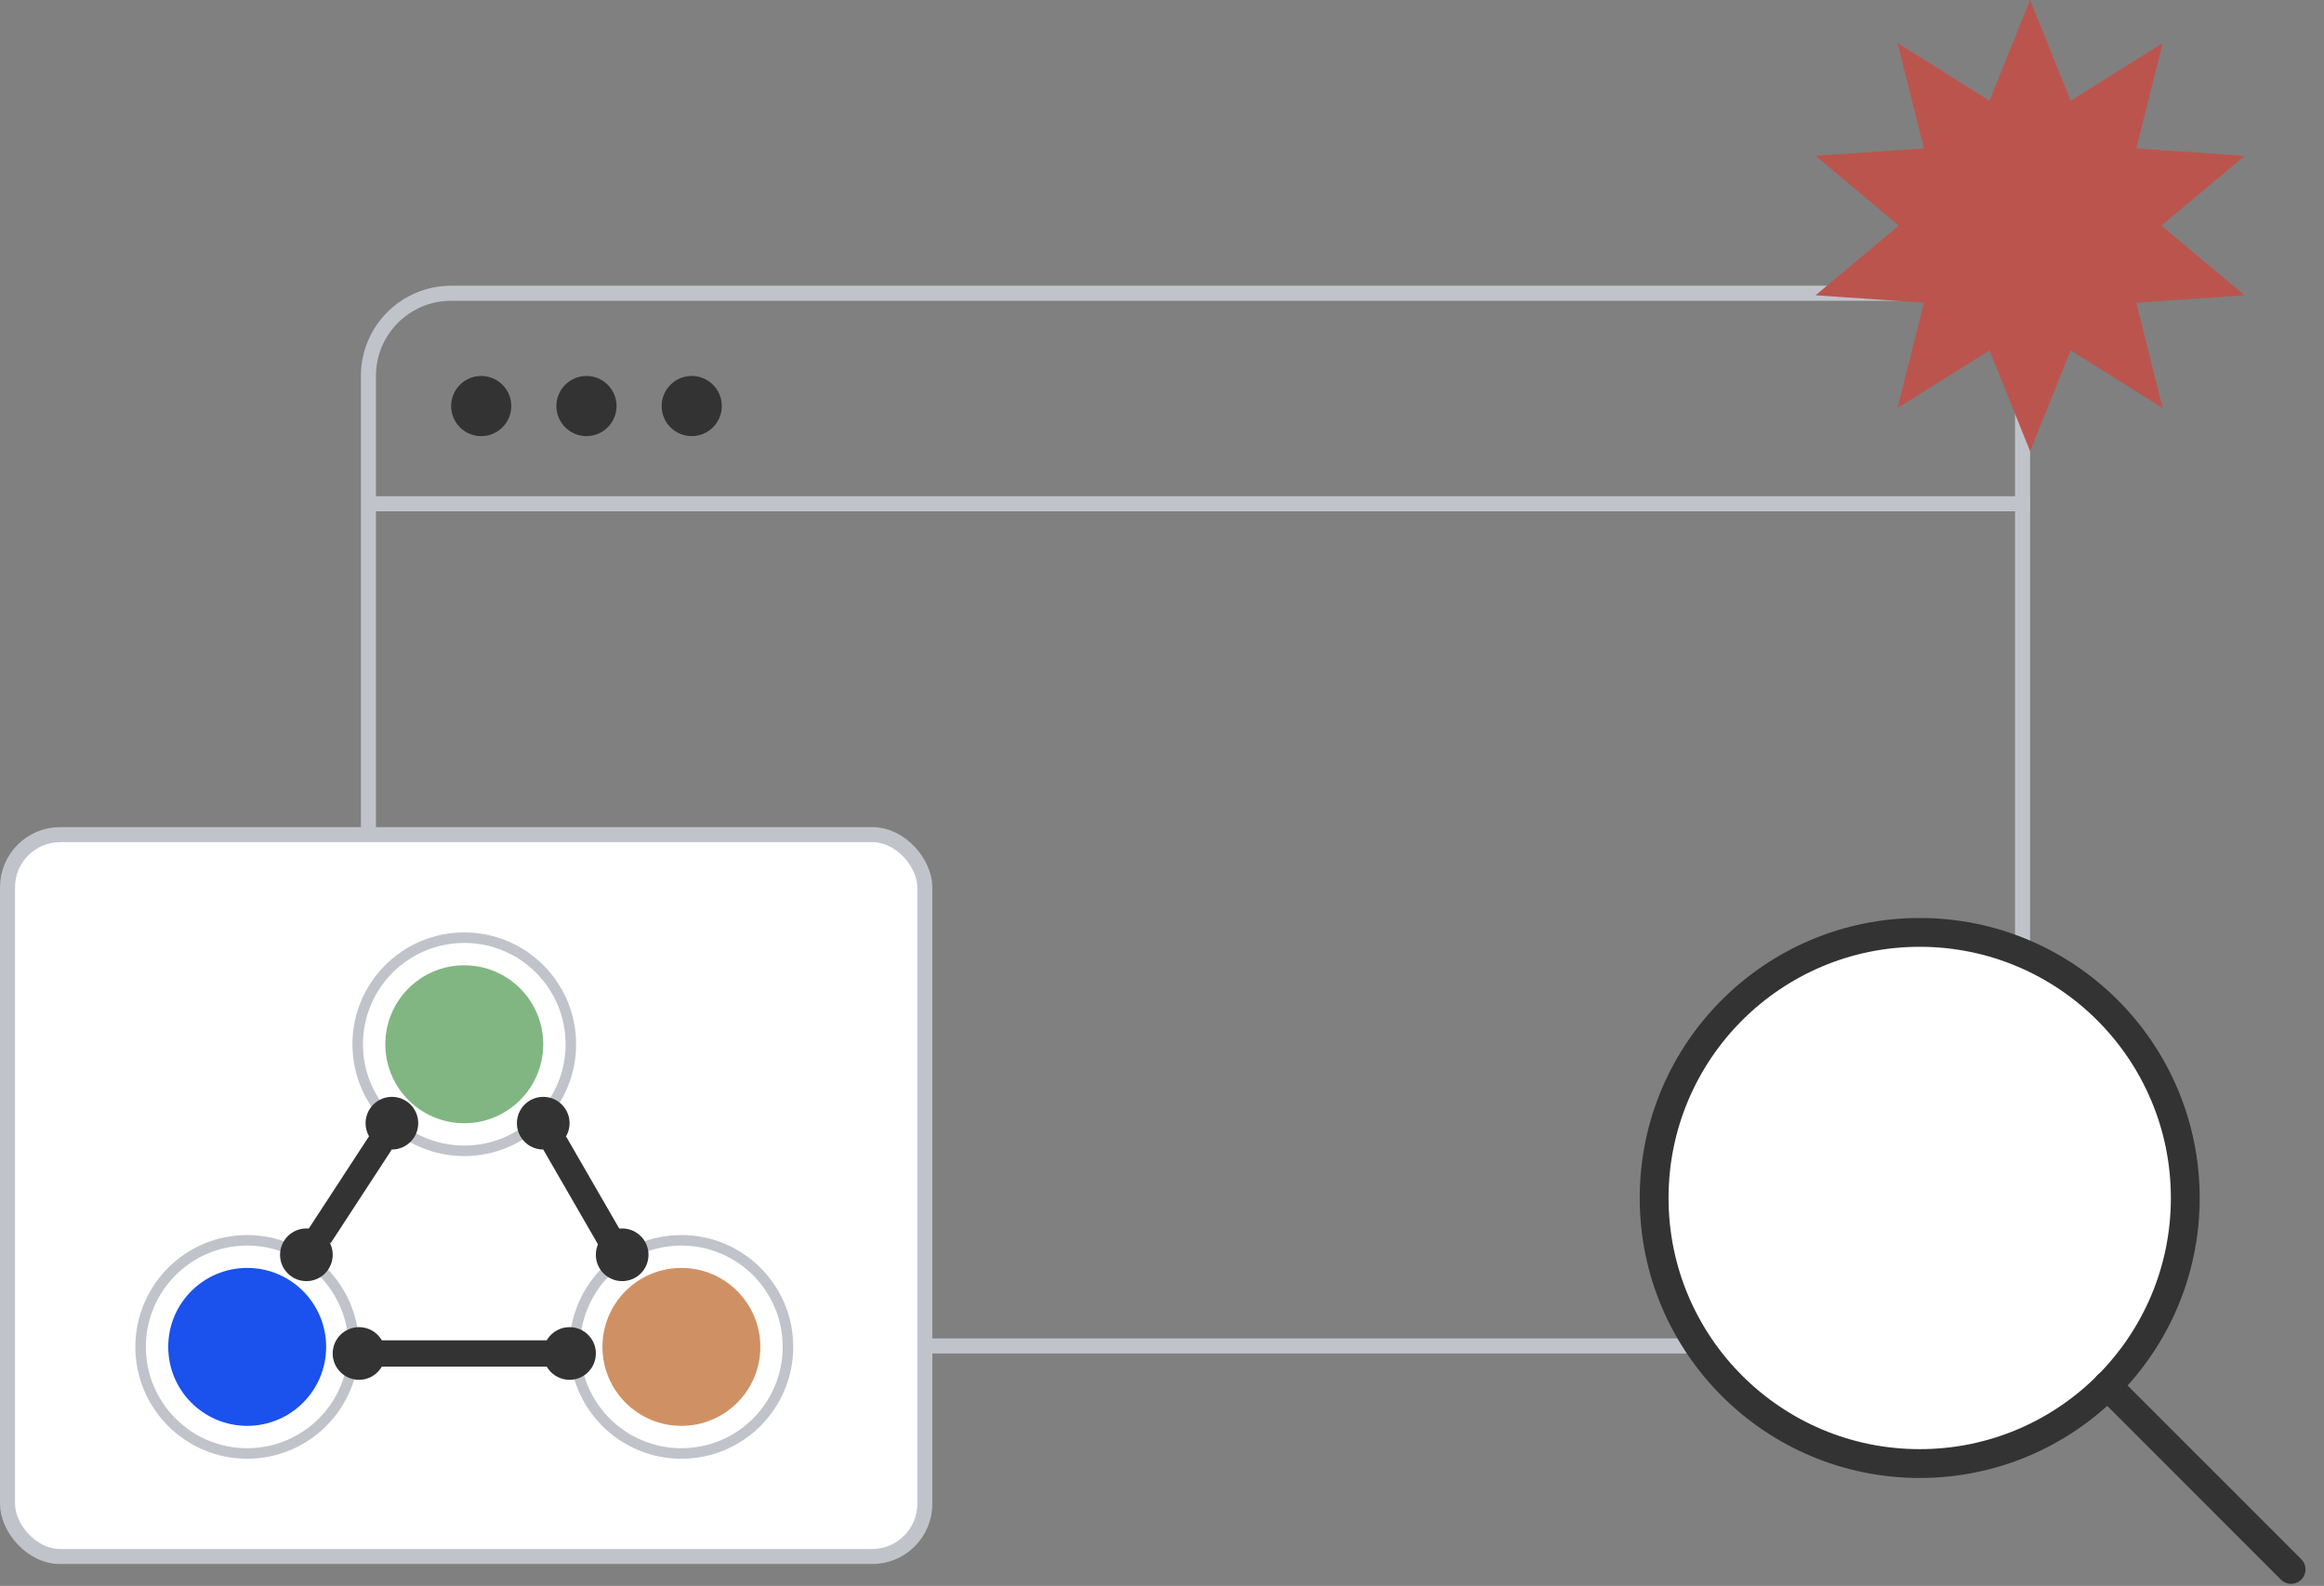 <svg width="85" height="58" viewBox="0 0 85 58" fill="none" xmlns="http://www.w3.org/2000/svg">
<rect x="0" y="0" width="85" height="58" fill="#808080" stroke="none"/>
<rect x="13.475" y="10.725" width="60.5" height="38.5" rx="3.025" stroke="#C0C3CA" stroke-width="0.55"/>
<path d="M13.475 18.425H74.25" stroke="#C0C3CA" stroke-width="0.55"/>
<circle cx="17.6" cy="14.85" r="1.1" fill="#333333"/>
<circle cx="21.45" cy="14.85" r="1.1" fill="#333333"/>
<circle cx="25.3" cy="14.85" r="1.1" fill="#333333"/>
<rect x="0.275" y="30.525" width="33.55" height="26.4" rx="1.925" fill="white" stroke="#C0C3CA" stroke-width="0.55"/>
<circle cx="16.981" cy="38.191" r="2.888" fill="#81B682"/>
<circle cx="9.041" cy="49.259" r="2.888" fill="#1B51EC"/>
<circle cx="24.922" cy="49.259" r="2.888" fill="#CF9163"/>
<path fill-rule="evenodd" clip-rule="evenodd" d="M11.285 44.945L13.521 41.52L14.327 42.046L12.091 45.471L11.285 44.945ZM21.914 45.583L19.869 42.041L20.702 41.559L22.748 45.102L21.914 45.583ZM13.853 49.981L20.35 49.981V49.019L13.853 49.019V49.981Z" fill="#333333"/>
<circle cx="16.981" cy="38.191" r="3.898" stroke="#C0C3CA" stroke-width="0.385"/>
<circle cx="9.041" cy="49.259" r="3.898" stroke="#C0C3CA" stroke-width="0.385"/>
<circle cx="24.922" cy="49.259" r="3.898" stroke="#C0C3CA" stroke-width="0.385"/>
<circle cx="11.206" cy="45.891" r="0.963" fill="#333333"/>
<circle cx="22.756" cy="45.891" r="0.963" fill="#333333"/>
<circle cx="20.831" cy="49.5" r="0.963" fill="#333333"/>
<circle cx="13.131" cy="49.5" r="0.963" fill="#333333"/>
<circle cx="14.334" cy="41.078" r="0.963" fill="#333333"/>
<circle cx="19.869" cy="41.078" r="0.963" fill="#333333"/>
<path d="M70.213 53.526C75.577 53.526 79.926 49.177 79.926 43.813C79.926 38.449 75.577 34.1 70.213 34.1C64.849 34.1 60.5 38.449 60.5 43.813C60.5 49.177 64.849 53.526 70.213 53.526Z" fill="white" stroke="#333333" stroke-width="1.054" stroke-linecap="round" stroke-linejoin="round"/>
<path d="M83.796 57.397L77.076 50.676" stroke="#333333" stroke-width="1.054" stroke-linecap="round" stroke-linejoin="round"/>
<path d="M74.25 0L75.734 3.683L79.099 1.576L78.135 5.428L82.096 5.701L79.052 8.25L82.096 10.799L78.135 11.072L79.099 14.924L75.734 12.816L74.25 16.5L72.766 12.816L69.401 14.924L70.365 11.072L66.404 10.799L69.448 8.25L66.404 5.701L70.365 5.428L69.401 1.576L72.766 3.683L74.25 0Z" fill="#BC544E"/>
</svg>
